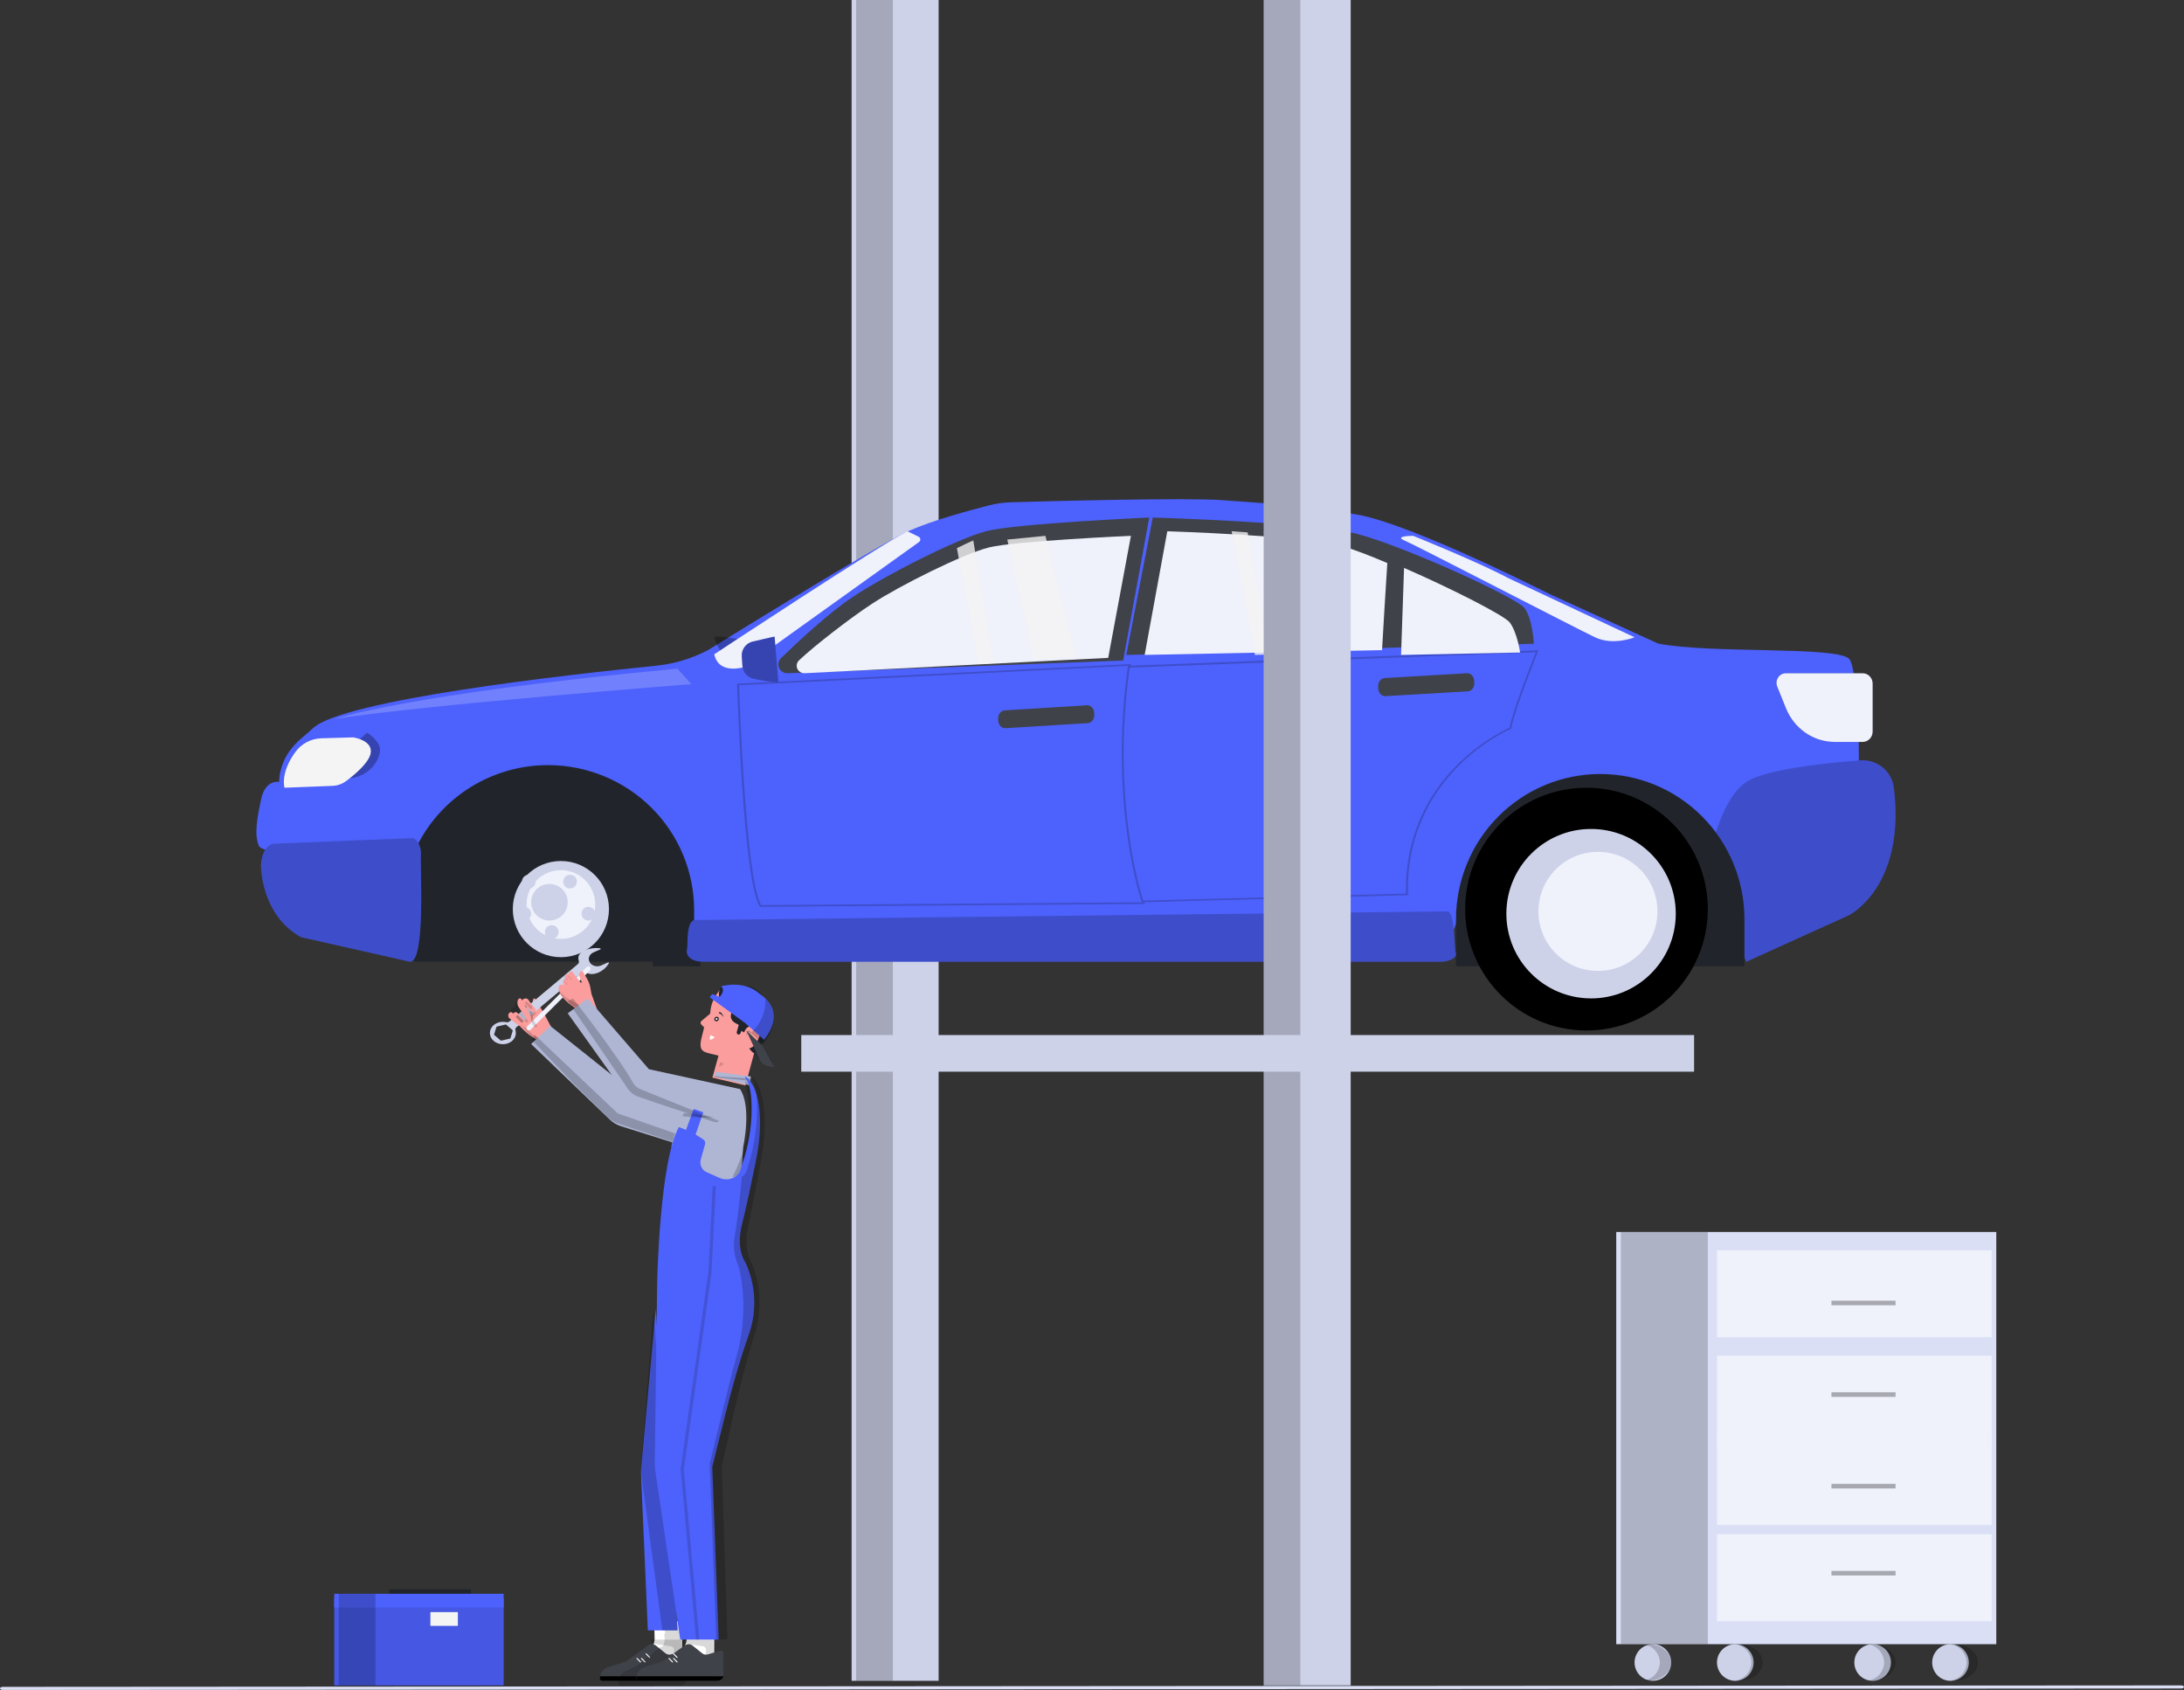 <?xml version="1.0" encoding="UTF-8"?>
<svg width="477px" height="369px" viewBox="0 0 477 369" version="1.1" xmlns="http://www.w3.org/2000/svg" xmlns:xlink="http://www.w3.org/1999/xlink">
    <rect x="0" y="0" width="477" height="369" fill="#333333" stroke="none"/>
    <title>56A9D61F-286B-4105-B38A-85613910822B</title>
    <g id="--dealer-website-2.0" stroke="none" stroke-width="1" fill="none" fill-rule="evenodd">
        <g id="Home" transform="translate(-852, -3490)">
            <g id="Group-77" transform="translate(122, 3490)">
                <g id="Group-47" transform="translate(699, 0)">
                    <g id="Service-drive" transform="translate(269.5, 180.5) scale(-1, 1) translate(-269.5, -180.5) translate(31, -8)">
                        <polygon id="Path" fill="#CDD2E9" fill-rule="nonzero" points="291 8 272 8 272 375 291 375"></polygon>
                        <polygon id="Path" fill="#000000" fill-rule="nonzero" opacity="0.2" points="290 8 282 8 282 375 290 375"></polygon>
                        <polygon id="Path" fill="#21252B" fill-rule="nonzero" points="375.595 358 374 357.935 374.164 355 392 355 392 357.966 390.402 357.966 390.402 356.349 375.689 356.349 375.595 358"></polygon>
                        <polygon id="Path" fill="#4D61FC" fill-rule="nonzero" points="404 357 367 357 367 376 404 376"></polygon>
                        <polygon id="Path" fill="#000000" fill-rule="nonzero" opacity="0.1" points="404 357 367 357 367 376 404 376"></polygon>
                        <polygon id="Path" fill="#000000" fill-rule="nonzero" opacity="0.2" points="403 357 395 357 395 376 403 376"></polygon>
                        <polygon id="Path" fill="#4D61FC" fill-rule="nonzero" points="404 356 367 356 367 359 404 359 404 356"></polygon>
                        <polygon id="Path" fill="#000000" fill-rule="nonzero" opacity="0.2" points="403 356 395 356 395 359 403 359"></polygon>
                        <polygon id="Path" fill="#F4F4F4" fill-rule="nonzero" points="383 360 377 360 377 363 383 363"></polygon>
                        <path d="M476.24,376.997 L0.753,376.68 C0.66,376.687 0.562,376.681 0.472,376.669 C0.382,376.655 0.299,376.631 0.226,376.599 C0.153,376.567 0.097,376.527 0.059,376.483 C0.021,376.438 0,376.391 0,376.343 C0,376.294 0.021,376.244 0.059,376.2 C0.097,376.155 0.156,376.114 0.226,376.083 C0.299,376.051 0.382,376.028 0.472,376.013 C0.562,376.001 0.66,375.997 0.753,376.002 L476.243,376.32 C476.337,376.312 476.434,376.318 476.524,376.33 C476.615,376.345 476.698,376.368 476.771,376.4 C476.84,376.432 476.899,376.472 476.938,376.517 C476.979,376.561 477,376.61 477,376.66 C477,376.71 476.979,376.755 476.938,376.8 C476.899,376.844 476.844,376.886 476.771,376.916 C476.698,376.948 476.615,376.972 476.524,376.986 C476.434,376.999 476.34,377.004 476.243,376.997 L476.24,376.997 L476.24,376.997 Z" id="Path" fill="#DADFF6" fill-rule="nonzero"></path>
                        <path d="M321.003,171 L391,171 L391,212.199 C391,213.735 390.411,215.212 389.359,216.299 C388.308,217.387 386.877,218 385.391,218 L321,218 L321,171 L321.003,171 Z" id="Path" fill="#21252B" fill-rule="nonzero"></path>
                        <path d="M321.397,153.001 C321.986,152.888 407.031,163.759 407.466,166.975 C407.901,170.188 409.367,172.07 404.301,171.998 C399.237,171.926 372.232,169.155 364.435,167.423 C356.638,165.692 362.054,164.539 345.888,163.731 C329.721,162.924 325.312,161.079 322.667,161.774 C320.023,162.469 314.939,161.774 315,160.395 C315.062,159.016 321.397,153.004 321.397,153.004 L321.397,153.001 Z" id="Path" fill="#4D61FC" fill-rule="nonzero"></path>
                        <path d="M334.418,213.245 C334.418,209.079 335.218,204.954 336.774,201.102 C338.329,197.254 340.607,193.756 343.483,190.811 C346.355,187.866 349.767,185.527 353.516,183.935 C357.272,182.34 361.295,181.519 365.358,181.519 L365.358,181.519 C367.589,181.519 369.82,181.769 372,182.26 C366.941,178.824 361.008,176.993 354.94,177 L354.94,177 C350.877,177 346.854,177.82 343.098,179.415 C339.349,181.011 335.937,183.347 333.065,186.291 C330.193,189.236 327.911,192.735 326.356,196.583 C324.8,200.431 324,204.559 324,208.726 L324,219 L334.418,219 L334.418,213.249 L334.418,213.245 Z" id="Path" fill="#21252B" fill-rule="nonzero"></path>
                        <path d="M410.73,168.828 C409.988,168.234 409.299,167.598 408.589,166.945 C401.717,160.79 353.558,155.365 333.767,153.364 C329.736,152.96 325.827,151.781 322.255,149.891 C322.255,149.891 285.525,127.059 278.486,123.915 C273.348,121.617 265.087,119.402 260.996,118.348 C259.405,117.943 257.776,117.715 256.137,117.67 C247.454,117.415 217.892,116.623 209.958,117.214 C200.632,117.916 192.535,118.265 180.567,120.362 C168.598,122.46 138.674,137.658 138.674,137.658 L114.876,148.509 C103.434,150.783 76.152,149.034 73.158,151.83 C70.164,154.625 69.461,205.292 76.503,207.041 C83.542,208.789 97.672,217 97.672,217 L108.14,191.991 L151.84,190.267 L161.699,217 L325.395,217 L325.395,206.74 C325.395,198.336 328.754,190.277 334.742,184.337 C340.726,178.397 348.848,175.059 357.311,175.059 C364.21,175.059 370.922,177.281 376.447,181.389 C381.968,185.498 386.003,191.269 387.942,197.845 C397.146,197.237 419.603,194.701 420.439,192.741 C421.49,190.281 420.909,186.939 419.972,182.516 C419.032,178.093 416.042,178.729 416.042,178.729 C416,177.153 415.642,175.601 414.991,174.167 C414.991,174.167 414.092,171.555 410.733,168.832 L410.73,168.828 Z M326.15,156.457 L326.422,156.377 L332.152,157.162 C330.164,156.927 328.075,156.695 326.15,156.474 L326.15,156.457 L326.15,156.457 Z" id="Shape" fill="#4D61FC" fill-rule="nonzero"></path>
                        <path d="M63.357,180.065 C63.569,178.3 64.451,176.685 65.819,175.559 C67.187,174.434 68.933,173.881 70.693,174.021 C78.525,174.619 91.467,175.993 95.619,178.761 C101.716,182.83 104,196.792 104,196.792 L95.619,218 L73.165,207.828 C73.165,207.828 60.761,201.714 63.357,180.065 L63.357,180.065 Z" id="Path" fill="#4D61FC" fill-rule="nonzero"></path>
                        <path d="M63.357,180.065 C63.569,178.3 64.451,176.685 65.819,175.559 C67.187,174.434 68.933,173.881 70.693,174.021 C78.525,174.619 91.467,175.993 95.619,178.761 C101.716,182.83 104,196.792 104,196.792 L95.619,218 L73.165,207.828 C73.165,207.828 60.761,201.714 63.357,180.065 L63.357,180.065 Z" id="Path" fill="#000000" fill-rule="nonzero" opacity="0.2"></path>
                        <path d="M127.498,177 C119.143,177 111.131,180.343 105.225,186.291 C99.319,192.24 96,200.31 96,208.726 L96,219 L159,219 L159,208.726 C159,200.31 155.681,192.24 149.775,186.291 C143.869,180.343 135.857,177 127.502,177 L127.502,177 L127.498,177 Z" id="Path" fill="#21252B" fill-rule="nonzero"></path>
                        <path d="M313.003,150.442 C313.003,150.442 315.539,153.09 318.068,151.482 C320.597,149.874 321,147 321,147 L319.461,147 L315.929,147.5 L313,150.438 L313.003,150.442 Z" id="Path" fill="#000000" fill-rule="nonzero" opacity="0.3"></path>
                        <g id="Group" opacity="0.2" transform="translate(141, 150)" fill="#000000" fill-rule="nonzero">
                            <path d="M86.613,55 L86.461,55 L28.488,53.447 L28.488,53.269 C28.851,39.647 22.725,30.549 17.519,25.313 C14.196,21.935 10.299,19.159 6.01,17.12 L5.915,17.078 L5.915,16.986 C5.213,12.939 0.148,0.375 0.099,0.249 L0,0 L0.296,0 L89.629,3.378 L89.65,3.529 C91.41,15.795 91.449,28.239 89.77,40.516 C88.514,49.47 86.687,54.811 86.669,54.863 L86.609,55 L86.613,55 Z M28.9,53.115 L86.32,54.653 C86.602,53.784 88.211,48.639 89.361,40.505 C91.025,28.313 90.994,15.953 89.262,3.767 L0.564,0.41 C1.28,2.194 5.59,13.026 6.285,16.874 C10.578,18.935 14.475,21.718 17.815,25.096 C21.092,28.359 23.747,32.186 25.652,36.391 C27.973,41.655 29.084,47.371 28.9,53.115 L28.9,53.115 L28.9,53.115 Z" id="Shape"></path>
                        </g>
                        <g id="Group" opacity="0.2" transform="translate(227, 153)" fill="#000000" fill-rule="nonzero">
                            <path d="M83.984,53 L83.866,53 L0,52.374 L0,52.015 L83.748,52.637 C87.149,47.033 88.47,7.614 88.57,4.634 L3.007,0.359 L3.032,0 L89,4.289 L89,4.466 C88.946,6.216 87.668,47.399 84.063,52.908 L83.988,52.996 L83.984,53 Z" id="Path"></path>
                        </g>
                        <path d="M142.004,148.559 C142.004,148.559 142.247,143.159 144.047,140.772 C145.852,138.385 170.666,127.139 180.603,124.58 C190.539,122.021 225.222,121 225.222,121 L231,151 L142,148.559 L142.004,148.559 Z" id="Path" fill="#3F4249" fill-rule="nonzero"></path>
                        <path d="M175.152,149.951 L227,151 L222.054,124 C222.054,124 192.446,124.922 183.968,127.221 C181.58,127.87 177.981,129.247 174,130.942 C174.389,137.015 174.868,144.872 175.152,149.947 L175.152,149.951 Z" id="Path" fill="#EFF1FB" fill-rule="nonzero"></path>
                        <path d="M170.344,132 C160.004,136.503 148.356,142.421 147.237,143.932 C145.593,146.202 145,150.475 145,150.475 L171,151 L170.344,132 Z" id="Path" fill="#EFF1FB" fill-rule="nonzero"></path>
                        <path d="M226,121 C226,121 254.966,122.298 261.496,123.958 C268.026,125.618 283.988,133.815 290.817,138.387 C295.977,141.836 302.482,147.875 306.42,151.697 C306.698,151.967 306.888,152.318 306.962,152.7 C307.04,153.083 306.997,153.476 306.842,153.834 C306.687,154.192 306.43,154.493 306.099,154.7 C305.768,154.908 305.384,155.013 304.997,154.999 L231.695,152.227 L226,121 L226,121 Z" id="Path" fill="#3F4249" fill-rule="nonzero"></path>
                        <path d="M230,125 C230,125 255.277,126.112 260.973,127.524 C266.668,128.935 280.602,135.926 286.56,139.838 C291.077,142.783 299.073,148.938 302.507,152.2 C302.745,152.432 302.908,152.729 302.97,153.049 C303.032,153.372 302.998,153.706 302.863,154.006 C302.731,154.306 302.507,154.562 302.223,154.74 C301.94,154.915 301.608,155.006 301.272,155 L234.959,151.644 L230,125 Z" id="Path" fill="#EFF1FB" fill-rule="nonzero"></path>
                        <path d="M278.806,124 L276.363,125.193 C276.263,125.24 276.174,125.316 276.112,125.415 C276.047,125.509 276.009,125.622 276.003,125.742 C275.992,125.858 276.013,125.975 276.061,126.084 C276.109,126.189 276.181,126.28 276.274,126.346 L314.351,153.617 C314.351,153.617 320.015,155.515 321,150.86 C321,150.86 284.789,126.942 278.809,124.004 L278.806,124 Z" id="Path" fill="#EFF1FB" fill-rule="nonzero"></path>
                        <path d="M396.837,168 C396.837,168 394.667,169.216 394.086,171.077 C393.506,172.943 395.815,178.244 402.121,177.991 C408.427,177.738 396.837,168 396.837,168 L396.837,168 Z" id="Path" fill="#000000" fill-rule="nonzero" opacity="0.3"></path>
                        <path d="M130.55,233 C145.186,232.972 157.028,221.083 157,206.448 C156.972,191.814 145.083,179.972 130.45,180 C115.814,180.028 103.972,191.913 104,206.552 C104.028,221.186 115.917,233.028 130.55,233 L130.55,233 Z" id="Path" fill="#000000" fill-rule="nonzero"></path>
                        <path d="M129.546,225.996 C139.763,225.971 148.025,217.669 148,207.452 C147.975,197.235 139.674,188.975 129.454,189 C119.237,189.025 110.975,197.328 111,207.545 C111.025,217.762 119.326,226.025 129.546,226 L129.546,225.996 Z" id="Path" fill="#CDD2E9" fill-rule="nonzero"></path>
                        <path d="M128.047,220 C135.226,219.974 141.026,214.131 141,206.951 C140.974,199.772 135.132,193.974 127.953,194 C120.774,194.026 114.974,199.869 115,207.049 C115.026,214.228 120.868,220.026 128.047,220 Z" id="Path" fill="#EFF1FB" fill-rule="nonzero"></path>
                        <path d="M325.18,208.89 L160.922,207 C159.128,206.979 159.433,215.078 159.055,216.049 C158.677,217.02 160.29,218 162.463,218 L323.202,218 C326.353,218 327.321,216.541 326.911,215.081 C326.734,214.38 327.192,208.914 325.18,208.89 L325.18,208.89 Z" id="Path" fill="#4D61FC" fill-rule="nonzero"></path>
                        <path d="M387.162,191.001 C385.911,190.952 384.91,192.799 385.075,194.886 C385.254,197.208 384.024,218 387.426,218 L411.236,212.633 C420,207.82 420,197.12 420,197.12 C420,194.458 418.714,192.276 417.105,192.216 L387.166,191.008 L387.162,191.001 Z" id="Path" fill="#4D61FC" fill-rule="nonzero"></path>
                        <path d="M387.162,191.001 C385.911,190.952 384.91,192.799 385.075,194.886 C385.254,197.208 384.024,218 387.426,218 L411.236,212.633 C420,207.82 420,197.12 420,197.12 C420,194.458 418.714,192.276 417.105,192.216 L387.166,191.008 L387.162,191.001 Z" id="Path" fill="#000000" fill-rule="nonzero" opacity="0.2"></path>
                        <path d="M325.18,208.89 L160.922,207 C159.128,206.979 159.433,215.078 159.055,216.049 C158.677,217.02 160.29,218 162.463,218 L323.202,218 C326.353,218 327.321,216.541 326.911,215.081 C326.734,214.38 327.192,208.914 325.18,208.89 L325.18,208.89 Z" id="Path" fill="#000000" fill-rule="nonzero" opacity="0.2"></path>
                        <path d="M155.019,156.674 L155.002,157.103 C154.961,158.074 155.602,158.904 156.434,158.952 L174.397,159.998 C175.23,160.045 175.941,159.298 175.981,158.326 L175.998,157.897 C176.039,156.926 175.398,156.096 174.566,156.048 L156.603,155.002 C155.77,154.955 155.059,155.702 155.019,156.674 L155.019,156.674 Z" id="Path" fill="#3F4249" fill-rule="nonzero"></path>
                        <path d="M238.022,163.639 L238.002,164.062 C237.958,165.02 238.596,165.838 239.429,165.888 L257.389,166.998 C258.222,167.048 258.934,166.315 258.978,165.357 L258.998,164.934 C259.042,163.976 258.404,163.158 257.571,163.108 L239.611,162.002 C238.778,161.952 238.066,162.685 238.022,163.643 L238.022,163.639 Z" id="Path" fill="#3F4249" fill-rule="nonzero"></path>
                        <path d="M70.166,155 L86.982,155 C87.313,155 87.641,155.084 87.937,155.248 C88.229,155.412 88.48,155.646 88.663,155.938 C88.846,156.226 88.959,156.558 88.991,156.903 C89.023,157.248 88.971,157.596 88.843,157.914 L86.953,162.604 C86.073,164.795 84.591,166.664 82.695,167.98 C80.799,169.297 78.569,169.997 76.294,170 L70.169,170 C69.883,170 69.6,169.943 69.337,169.829 C69.073,169.715 68.836,169.548 68.633,169.337 C68.431,169.126 68.273,168.878 68.164,168.603 C68.055,168.328 68,168.034 68,167.736 L68,157.261 C68,156.963 68.055,156.668 68.164,156.393 C68.273,156.119 68.434,155.871 68.633,155.66 C68.836,155.449 69.073,155.285 69.337,155.171 C69.6,155.057 69.883,155 70.169,155 L70.169,155 L70.166,155 Z" id="Path" fill="#000000" fill-rule="nonzero" opacity="0.3"></path>
                        <path d="M70.173,155.007 L86.981,155.007 C88.421,155.007 89.4,156.537 88.84,157.92 L86.949,162.609 C85.148,167.086 80.95,170 76.291,170 L70.169,170 C68.975,170 68,168.985 68,167.736 L68,157.264 C68,156.015 68.975,155 70.169,155 L70.173,155.007 Z" id="Path" fill="#EFF1FB" fill-rule="nonzero"></path>
                        <path d="M399.859,169 C399.859,169 395.323,169.647 396.087,172.659 C396.618,174.722 399.613,177.211 401.426,178.556 C402.288,179.192 403.321,179.555 404.387,179.593 L414.862,180 C414.862,180 415.871,176.776 412.436,172.128 C411.775,171.242 410.923,170.516 409.938,170.01 C408.96,169.503 407.873,169.226 406.769,169.199 L399.855,169.003 L399.859,169 Z" id="Path" fill="#F4F4F4" fill-rule="nonzero"></path>
                        <polygon id="Path" fill="#F4F4F4" fill-rule="nonzero" opacity="0.8" points="189.241 125.065 182 150.718 195.434 151 201 124"></polygon>
                        <path d="M204.511,124.247 C204.511,124.247 199.639,150.918 200.021,150.928 L202.911,151 L208,124 L204.511,124.247 L204.511,124.247 Z" id="Path" fill="#F4F4F4" fill-rule="nonzero" opacity="0.8"></path>
                        <polygon id="Path" fill="#F4F4F4" fill-rule="nonzero" opacity="0.8" points="248.675 125 242 151.537 251.259 152 257 125.816 248.675 125"></polygon>
                        <path d="M268,127.693 C266.731,127.053 265.524,126.476 264.432,126 L260,152.818 L260.253,152.818 L263.328,153 L268,127.693 Z" id="Path" fill="#F4F4F4" fill-rule="nonzero" opacity="0.8"></path>
                        <path d="M120,147.147 C120,147.147 124.601,149.066 128.654,147.147 C132.708,145.229 167.778,127.057 170.245,126.02 C172.713,124.983 168.339,125 168.339,125 C168.339,125 154.202,130.685 147.601,134.218 L120.003,147.147 L120,147.147 Z" id="Path" fill="#EFF1FB" fill-rule="nonzero"></path>
                        <path d="M307.827,147 C308.012,147 312.786,148.131 312.786,148.131 C313.463,148.334 314.051,148.763 314.45,149.345 C314.852,149.923 315.041,150.622 314.993,151.324 L314.849,153.395 C314.801,154.066 314.536,154.704 314.095,155.213 C313.652,155.721 313.058,156.074 312.397,156.217 C309.385,156.865 307,157.128 307,156.941 C307,156.671 307.827,147 307.827,147 Z" id="Path" fill="#4D61FC" fill-rule="nonzero"></path>
                        <path d="M307.827,147 C308.012,147 312.786,148.131 312.786,148.131 C313.463,148.334 314.051,148.763 314.45,149.345 C314.852,149.923 315.041,150.622 314.993,151.324 L314.849,153.395 C314.801,154.066 314.536,154.704 314.095,155.213 C313.652,155.721 313.058,156.074 312.397,156.217 C309.385,156.865 307,157.128 307,156.941 C307,156.671 307.827,147 307.827,147 Z" id="Path" fill="#000000" fill-rule="nonzero" opacity="0.3"></path>
                        <path d="M329.037,154 L326,157.385 C326,157.385 384.51,161.895 404,165 C404,165 387.425,159.423 329.037,154 L329.037,154 Z" id="Path" fill="#FFFFFF" fill-rule="nonzero" opacity="0.2"></path>
                        <polygon id="Path" fill="#CDD2E9" fill-rule="nonzero" points="201 0 182 0 182 376 201 376"></polygon>
                        <polygon id="Path" fill="#000000" fill-rule="nonzero" opacity="0.2" points="201 0 193 0 193 376 201 376"></polygon>
                        <path d="M354.5,217 C360.299,217 365,212.299 365,206.5 C365,200.701 360.299,196 354.5,196 C348.701,196 344,200.701 344,206.5 C344,212.299 348.701,217 354.5,217 Z" id="Path" fill="#CDD2E9" fill-rule="nonzero"></path>
                        <path d="M362,205.5 C362,206.984 361.558,208.434 360.737,209.666 C359.913,210.9 358.741,211.86 357.371,212.429 C356.003,212.997 354.491,213.146 353.038,212.855 C351.583,212.565 350.244,211.851 349.198,210.802 C348.15,209.754 347.433,208.418 347.143,206.962 C346.855,205.506 347.004,204 347.569,202.63 C348.134,201.259 349.097,200.087 350.332,199.263 C351.56,198.439 353.013,198 354.497,198 C356.483,198 358.394,198.789 359.799,200.195 C361.204,201.6 361.997,203.507 361.997,205.497 L362,205.5 Z" id="Path" fill="#EFF1FB" fill-rule="nonzero"></path>
                        <path d="M352.5,202 C353.331,202 354,201.327 354,200.5 C354,199.673 353.331,199 352.5,199 C351.669,199 351,199.673 351,200.5 C351,201.327 351.673,202 352.5,202 Z" id="Path" fill="#CDD2E9" fill-rule="nonzero"></path>
                        <path d="M361.5,202 C362.331,202 363,201.327 363,200.5 C363,199.673 362.331,199 361.5,199 C360.669,199 360,199.673 360,200.5 C360,201.327 360.673,202 361.5,202 Z" id="Path" fill="#CDD2E9" fill-rule="nonzero"></path>
                        <path d="M363.996,207.501 C363.996,207.796 363.909,208.087 363.746,208.333 C363.584,208.579 363.345,208.772 363.073,208.885 C362.8,208.999 362.497,209.029 362.206,208.972 C361.914,208.915 361.649,208.772 361.438,208.56 C361.226,208.352 361.082,208.084 361.029,207.792 C360.972,207.501 360.998,207.199 361.116,206.926 C361.229,206.654 361.422,206.42 361.668,206.253 C361.914,206.087 362.202,206 362.501,206 C362.902,206 363.277,206.159 363.561,206.439 C363.845,206.718 364,207.1 364,207.497 L364,207.497 L363.996,207.501 Z" id="Path" fill="#CDD2E9" fill-rule="nonzero"></path>
                        <path d="M348.5,209 C349.324,209 350,208.327 350,207.5 C350,206.673 349.327,206 348.5,206 C347.673,206 347,206.673 347,207.5 C347,208.327 347.669,209 348.5,209 Z" id="Path" fill="#CDD2E9" fill-rule="nonzero"></path>
                        <path d="M357.996,211.501 C357.996,211.796 357.909,212.087 357.746,212.333 C357.58,212.579 357.345,212.772 357.073,212.885 C356.8,212.999 356.497,213.029 356.206,212.972 C355.914,212.915 355.649,212.772 355.438,212.56 C355.226,212.348 355.086,212.084 355.029,211.792 C354.972,211.501 354.998,211.199 355.116,210.926 C355.229,210.654 355.422,210.42 355.668,210.253 C355.914,210.087 356.202,210 356.501,210 C356.902,210 357.285,210.159 357.565,210.439 C357.845,210.718 358,211.1 358,211.497 L358,211.497 L357.996,211.501 Z" id="Path" fill="#CDD2E9" fill-rule="nonzero"></path>
                        <path d="M361,204.998 C361,205.791 360.766,206.562 360.325,207.22 C359.888,207.877 359.263,208.389 358.532,208.695 C357.803,208.997 356.997,209.079 356.219,208.922 C355.445,208.77 354.731,208.386 354.174,207.828 C353.612,207.27 353.232,206.555 353.076,205.78 C352.923,205.006 353.001,204.199 353.303,203.47 C353.605,202.742 354.117,202.112 354.774,201.675 C355.431,201.235 356.209,201 356.997,201 C358.056,201 359.075,201.423 359.824,202.173 C360.574,202.923 360.996,203.939 360.996,205.002 L361,204.998 Z" id="Path" fill="#CDD2E9" fill-rule="nonzero"></path>
                        <path d="M51,375 C53.209,375 55,373.209 55,371 C55,368.791 53.209,367 51,367 C48.791,367 47,368.791 47,371 C47,373.209 48.791,375 51,375 Z" id="Path" fill="#CDD2E9" fill-rule="nonzero"></path>
                        <path d="M50.122,367 C50.419,367 50.712,367.023 51,367.062 C48.601,367.393 47.481,369.484 47.481,371 C47.481,372.515 48.601,374.606 51,374.937 C50.302,375.035 49.583,375.019 48.898,374.888 C48.208,374.757 47.561,374.515 47.001,374.178 C46.436,373.84 45.968,373.412 45.63,372.927 C45.287,372.443 45.082,371.903 45.02,371.35 C44.957,370.793 45.045,370.237 45.275,369.713 C45.504,369.186 45.868,368.702 46.349,368.296 C46.829,367.887 47.414,367.563 48.062,367.34 C48.714,367.118 49.416,367.003 50.122,367.007 L50.122,367 Z" id="Path" fill="#000000" fill-rule="nonzero" opacity="0.2"></path>
                        <path d="M98,375 C100.209,375 102,373.209 102,371 C102,368.791 100.209,367 98,367 C95.791,367 94,368.791 94,371 C94,373.209 95.791,375 98,375 Z" id="Path" fill="#CDD2E9" fill-rule="nonzero"></path>
                        <path d="M97.122,367 C97.419,367 97.712,367.023 98,367.062 C95.601,367.393 94.481,369.484 94.481,371 C94.481,372.515 95.601,374.606 98,374.937 C97.302,375.035 96.583,375.019 95.898,374.888 C95.208,374.757 94.561,374.515 94.001,374.178 C93.436,373.84 92.973,373.412 92.63,372.927 C92.287,372.443 92.082,371.903 92.02,371.35 C91.957,370.793 92.045,370.237 92.275,369.713 C92.504,369.186 92.868,368.702 93.349,368.296 C93.829,367.89 94.414,367.563 95.062,367.34 C95.714,367.118 96.416,367.003 97.122,367.007 L97.122,367.007 L97.122,367 Z" id="Path" fill="#000000" fill-rule="nonzero" opacity="0.2"></path>
                        <path d="M116,375 C118.209,375 120,373.209 120,371 C120,368.791 118.209,367 116,367 C113.791,367 112,368.791 112,371 C112,373.209 113.791,375 116,375 Z" id="Path" fill="#CDD2E9" fill-rule="nonzero"></path>
                        <path d="M117.12,367 C117.413,367 117.711,367.023 118,367.062 C115.595,367.393 114.468,369.484 114.468,371 C114.468,372.516 115.599,374.607 118,374.938 C117.711,374.977 117.413,375 117.12,375 C115.763,375 114.459,374.581 113.5,373.831 C112.541,373.082 112,372.064 112,371.003 C112,369.943 112.541,368.925 113.5,368.175 C114.459,367.426 115.763,367.007 117.12,367.007 L117.12,367.007 L117.12,367 Z" id="Path" fill="#000000" fill-rule="nonzero" opacity="0.2"></path>
                        <path d="M68,375 C70.209,375 72,373.209 72,371 C72,368.791 70.209,367 68,367 C65.791,367 64,368.791 64,371 C64,373.209 65.791,375 68,375 Z" id="Path" fill="#CDD2E9" fill-rule="nonzero"></path>
                        <path d="M68.122,367 C68.419,367 68.712,367.023 69,367.062 C66.601,367.393 65.481,369.484 65.481,371 C65.481,372.515 66.601,374.606 69,374.937 C68.302,375.035 67.583,375.019 66.898,374.888 C66.208,374.757 65.561,374.515 65.001,374.178 C64.436,373.84 63.973,373.412 63.63,372.927 C63.287,372.443 63.082,371.903 63.02,371.35 C62.957,370.793 63.045,370.237 63.275,369.713 C63.504,369.186 63.868,368.702 64.349,368.296 C64.829,367.89 65.414,367.563 66.062,367.34 C66.714,367.118 67.416,367.003 68.122,367.007 L68.122,367 Z" id="Path" fill="#000000" fill-rule="nonzero" opacity="0.2"></path>
                        <polygon id="Path" fill="#DADFF6" fill-rule="nonzero" points="124 277 41 277 41 367 124 367 124 277"></polygon>
                        <polygon id="Path" fill="#000000" fill-rule="nonzero" opacity="0.2" points="123 277 104 277 104 367 123 367 123 277"></polygon>
                        <polygon id="Path" fill="#EFF1FB" fill-rule="nonzero" points="102 281 42 281 42 300 102 300"></polygon>
                        <polygon id="Path" fill="#EFF1FB" fill-rule="nonzero" points="102 304 42 304 42 323 102 323"></polygon>
                        <polygon id="Path" fill="#EFF1FB" fill-rule="nonzero" points="102 322 42 322 42 341 102 341"></polygon>
                        <polygon id="Path" fill="#EFF1FB" fill-rule="nonzero" points="102 343 42 343 42 362 102 362"></polygon>
                        <polygon id="Path" fill="#000000" fill-rule="nonzero" opacity="0.3" points="77 292 63 292 63 293 77 293"></polygon>
                        <polygon id="Path" fill="#000000" fill-rule="nonzero" opacity="0.3" points="77 351 63 351 63 352 77 352"></polygon>
                        <polygon id="Path" fill="#000000" fill-rule="nonzero" opacity="0.3" points="77 332 63 332 63 333 77 333"></polygon>
                        <polygon id="Path" fill="#000000" fill-rule="nonzero" opacity="0.3" points="77 312 63 312 63 313 77 313"></polygon>
                        <polygon id="Path" fill="#CDD2E9" fill-rule="nonzero" points="302 234 107 234 107 242 302 242"></polygon>
                        <path d="M359.67,235.071 C362.031,233.904 364,231.434 364,231.434 L362.425,227.976 L360.496,227.999 C360.804,226.802 360.655,226.307 360.472,226.085 C360.446,226.055 360.413,226.031 360.38,226.018 C360.343,226.004 360.303,225.997 360.27,226.001 C360.23,226.001 360.191,226.018 360.161,226.038 C360.131,226.058 360.101,226.085 360.081,226.119 L358.321,229.052 L356.56,232.353 L356,233.298 L358.662,236 L359.67,235.075 L359.67,235.071 Z" id="Path" fill="#FC9D9D" fill-rule="nonzero"></path>
                        <path d="M358.627,236.173 C360.609,235.021 362.346,232.869 363,232 L361.902,232.561 C360.353,234.565 357.721,235.506 357.721,235.506 L357,236.658 L357.842,237 L358.623,236.173 L358.627,236.173 Z" id="Path" fill="#000000" fill-rule="nonzero" opacity="0.15"></path>
                        <path d="M365.664,230.977 L350.788,218.512 C350.692,218.429 350.621,218.326 350.584,218.21 C350.55,218.094 350.543,217.976 350.58,217.86 C350.9,216.806 350.517,216.003 349.151,215.434 C348.131,215.048 347,214.916 345.894,215.051 L345.779,215.247 L347.398,215.961 C347.83,216.154 348.157,216.485 348.31,216.883 C348.459,217.281 348.421,217.719 348.198,218.091 L348.198,218.123 C347.978,218.496 347.591,218.782 347.13,218.911 C346.665,219.039 346.162,219.007 345.723,218.814 L344.112,218.101 L344,218.284 C344.488,219.168 345.288,219.897 346.285,220.357 C347.424,220.807 348.239,220.781 348.935,220.357 C349.091,220.251 349.281,220.199 349.475,220.206 C349.668,220.215 349.854,220.283 349.992,220.402 L364.227,232.307 C364.324,232.391 364.391,232.493 364.424,232.606 C364.454,232.718 364.454,232.837 364.421,232.95 C364.264,233.47 364.316,234.02 364.558,234.511 C364.8,235.006 365.225,235.418 365.768,235.681 C366.308,235.948 366.933,236.051 367.551,235.977 C368.168,235.903 368.738,235.659 369.177,235.276 C369.616,234.897 369.899,234.402 369.977,233.869 C370.055,233.335 369.932,232.795 369.624,232.333 C369.311,231.867 368.831,231.504 368.258,231.298 C367.685,231.092 367.048,231.054 366.445,231.189 C366.304,231.218 366.159,231.215 366.021,231.176 C365.883,231.137 365.76,231.07 365.664,230.974 L365.664,230.977 Z M369.036,233.997 L367.67,235.173 C367.651,235.193 367.625,235.206 367.595,235.212 C367.569,235.218 367.539,235.218 367.506,235.212 L365.641,234.781 C365.615,234.775 365.586,234.762 365.567,234.746 C365.545,234.727 365.526,234.704 365.519,234.679 L365.02,233.069 C365.012,233.043 365.016,233.017 365.02,232.992 C365.027,232.966 365.042,232.943 365.065,232.924 L366.43,231.748 C366.453,231.729 366.479,231.716 366.509,231.709 C366.535,231.703 366.564,231.7 366.598,231.709 L368.459,232.14 C368.488,232.146 368.514,232.159 368.537,232.179 C368.559,232.198 368.574,232.22 368.581,232.246 L369.08,233.856 C369.095,233.878 369.095,233.907 369.088,233.933 C369.084,233.959 369.069,233.981 369.054,234.004 L369.036,234.004 L369.036,233.997 Z" id="Shape" fill="#CDD2E9" fill-rule="nonzero"></path>
                        <path d="M361.863,232.823 L361.839,232.848 C361.794,232.898 361.736,232.933 361.674,232.961 C361.616,232.986 361.551,233 361.485,233 C361.42,233 361.355,232.986 361.293,232.961 C361.235,232.936 361.18,232.898 361.136,232.848 L348.147,219.89 C348.103,219.844 348.065,219.788 348.038,219.728 C348.014,219.668 348,219.601 348,219.533 C348,219.466 348.014,219.399 348.038,219.339 C348.065,219.279 348.103,219.223 348.147,219.173 L348.171,219.148 C348.216,219.102 348.268,219.064 348.329,219.039 C348.391,219.014 348.453,219 348.518,219 C348.583,219 348.648,219.014 348.71,219.039 C348.768,219.064 348.823,219.102 348.868,219.148 L361.852,232.099 C361.945,232.195 362,232.325 362,232.459 C362.003,232.594 361.952,232.728 361.863,232.823 L361.863,232.823 Z" id="Path" fill="#EFF1FB" fill-rule="nonzero"></path>
                        <path d="M360.996,229 C360.996,229 361.113,230.879 360,232" id="Path" stroke="#000000" stroke-width="0.61" opacity="0.15" stroke-linecap="round"></path>
                        <path d="M362.619,231.815 C362.596,231.786 362.577,231.749 362.565,231.716 C362.534,231.616 362.473,231.528 362.392,231.458 C362.315,231.388 362.216,231.34 362.108,231.322 C362.012,231.307 361.92,231.267 361.847,231.204 C361.801,231.164 361.758,231.112 361.731,231.057 C361.685,230.965 361.612,230.884 361.528,230.825 C361.436,230.767 361.336,230.73 361.228,230.719 C361.109,230.708 361.002,230.656 360.913,230.575 C360.825,230.494 360.767,230.384 360.748,230.27 C360.74,230.167 360.702,230.064 360.641,229.979 C360.583,229.891 360.498,229.821 360.402,229.77 C360.375,229.759 360.352,229.748 360.326,229.729 C360.256,229.692 360.195,229.645 360.141,229.586 C360.091,229.527 360.049,229.457 360.026,229.383 C360.003,229.31 359.995,229.233 360.003,229.155 C360.011,229.078 360.037,229.005 360.076,228.938 L361.943,226.157 C362.131,226.032 362.354,225.981 362.58,226.006 C362.803,226.032 363.011,226.139 363.157,226.301 C363.245,226.385 363.31,226.485 363.353,226.595 C363.395,226.705 363.41,226.823 363.402,226.941 C363.986,226.68 364.313,226.886 364.459,227.176 C364.516,227.294 364.551,227.423 364.551,227.555 C364.551,227.688 364.52,227.816 364.459,227.934 C364.628,227.897 364.805,227.912 364.962,227.986 C365.116,228.055 365.246,228.177 365.319,228.324 C365.388,228.445 365.423,228.578 365.423,228.718 C365.423,228.857 365.385,228.99 365.319,229.111 C365.458,229.111 365.588,229.148 365.7,229.222 C365.815,229.295 365.896,229.398 365.942,229.523 C366.015,229.696 366.018,229.887 365.957,230.064 C365.888,230.241 365.757,230.384 365.584,230.472 L363.303,231.933 C363.195,231.992 363.064,232.014 362.942,231.992 C362.819,231.97 362.703,231.911 362.623,231.819 L362.619,231.815 Z" id="Path" fill="#000000" fill-rule="nonzero" opacity="0.15"></path>
                        <path d="M361.751,226.122 L360.074,228.314 C360.035,228.363 360.014,228.42 360.003,228.478 C359.996,228.535 360,228.593 360.018,228.651 C360.035,228.705 360.067,228.76 360.109,228.806 C360.152,228.852 360.205,228.892 360.268,228.921 L360.268,228.921 C360.385,228.985 360.522,229.011 360.663,228.996 C360.805,228.982 360.932,228.924 361.023,228.841 L362.785,227.084 C362.919,226.966 363,226.81 363,226.649 C363,226.488 362.919,226.332 362.785,226.214 C362.658,226.096 362.481,226.021 362.291,226.004 C362.096,225.986 361.906,226.03 361.754,226.125 L361.751,226.122 Z" id="Path" fill="#FC9D9D" fill-rule="nonzero"></path>
                        <path d="M364.081,229.075 L362.135,231.161 C362.049,231.253 362,231.378 362,231.505 C362,231.632 362.046,231.757 362.135,231.849 L362.135,231.849 C362.218,231.938 362.331,231.992 362.45,231.999 C362.57,232.008 362.686,231.97 362.781,231.893 L364.684,230.292 C364.831,230.193 364.936,230.043 364.978,229.868 C365.021,229.693 365,229.508 364.917,229.349 C364.88,229.273 364.831,229.206 364.767,229.152 C364.706,229.097 364.632,229.056 364.556,229.031 C364.476,229.005 364.396,228.996 364.31,229.002 C364.231,229.008 364.151,229.034 364.078,229.075 L364.081,229.075 Z" id="Path" fill="#FC9D9D" fill-rule="nonzero"></path>
                        <path d="M365.181,229.042 L363.153,231.054 C363.062,231.145 363.007,231.274 363.001,231.415 C362.994,231.552 363.03,231.688 363.108,231.795 L363.108,231.795 C363.176,231.901 363.28,231.969 363.393,231.992 C363.504,232.015 363.62,231.988 363.721,231.916 L365.648,230.42 C365.794,230.333 365.907,230.181 365.962,230.002 C366.018,229.82 366.011,229.623 365.949,229.444 C365.888,229.273 365.777,229.136 365.635,229.061 C365.489,228.985 365.327,228.981 365.181,229.045 L365.181,229.042 Z" id="Path" fill="#FC9D9D" fill-rule="nonzero"></path>
                        <path d="M363.091,226.168 L361.133,229.752 C361.045,229.899 361,230.088 361,230.286 C361,230.484 361.045,230.673 361.133,230.82 L361.133,230.82 C361.224,230.942 361.341,231.009 361.459,230.999 C361.58,230.99 361.692,230.909 361.774,230.772 L363.683,227.967 C363.825,227.797 363.931,227.556 363.974,227.282 C364.019,227.008 364.007,226.72 363.931,226.465 C363.798,226.078 363.553,225.814 363.091,226.163 L363.091,226.168 Z" id="Path" fill="#FC9D9D" fill-rule="nonzero"></path>
                        <line x1="362" y1="227" x2="361" y2="228" id="Path" stroke="#000000" stroke-width="0.6" opacity="0.15" stroke-linecap="round"></line>
                        <line x1="364" y1="230" x2="363" y2="231" id="Path" stroke="#000000" stroke-width="0.6" opacity="0.15" stroke-linecap="round"></line>
                        <line x1="364" y1="230" x2="363" y2="231" id="Path" stroke="#000000" stroke-width="0.6" opacity="0.15" stroke-linecap="round"></line>
                        <path d="M327.047,258.407 L341.342,253.913 C342.315,253.609 343.2,253.078 343.921,252.361 L361,235.958 L356.83,232 L338.877,246.294 L324,252.376 L327.358,259" id="Path" fill="#AFB6D4" fill-rule="nonzero"></path>
                        <path d="M328,257.982 L341.942,253.343 C342.891,253.03 343.754,252.481 344.457,251.741 L351.539,244.783 L361,234.885 L360.154,234 L342.095,251.102 L328.339,255.906 L329.156,261" id="Path" fill="#000000" fill-rule="nonzero" opacity="0.2"></path>
                        <path d="M328.038,371.689 L340,372 L335.325,368.446 C334.941,368.155 334.626,367.77 334.4,367.328 C334.176,366.886 334.047,366.394 334.028,365.892 L334.116,362 L328,362 L328.038,371.685 L328.038,371.689 Z" id="Path" fill="#FFFFFF" fill-rule="nonzero"></path>
                        <path d="M329.786,368.471 L329.786,368.389 C329.761,368.165 329.825,367.945 329.964,367.768 C330.099,367.59 330.302,367.477 330.523,367.452 L334.754,366.841 L335,366 L328.228,366 L328,373 L334.07,372.368 L332.17,371.612 C331.521,371.36 330.955,370.931 330.531,370.373 C330.11,369.819 329.853,369.159 329.786,368.467 L329.786,368.471 Z" id="Path" fill="#000000" fill-rule="nonzero" opacity="0.15"></path>
                        <path d="M327.003,368.961 L327.003,373.629 C327.003,373.809 327.041,373.983 327.113,374.153 C327.185,374.318 327.292,374.472 327.426,374.598 C327.563,374.723 327.725,374.826 327.9,374.897 C328.078,374.965 328.267,375 328.46,375 L345.389,375 C345.55,375 345.708,374.939 345.821,374.833 C345.935,374.726 346,374.581 346,374.427 C346,373.883 345.818,373.352 345.475,372.914 C345.134,372.473 344.661,372.144 344.108,371.974 L340.292,370.792 L335.446,367.267 C335.205,367.087 334.903,366.997 334.594,367 C334.285,367.007 333.986,367.116 333.752,367.306 L331.606,369.022 C331.451,369.144 331.262,369.228 331.067,369.266 C330.867,369.308 330.658,369.295 330.462,369.244 L327.745,368.449 C327.659,368.426 327.57,368.417 327.481,368.433 C327.392,368.449 327.309,368.481 327.237,368.532 C327.165,368.584 327.106,368.648 327.065,368.719 C327.024,368.796 327,368.88 327,368.964 L327.003,368.961 Z" id="Path" fill="#3F4249" fill-rule="nonzero"></path>
                        <path d="M328.444,375 L345.388,375 C345.549,375 345.707,374.947 345.821,374.854 C345.934,374.761 346,374.635 346,374.5 C346.003,374.329 345.979,374.163 345.921,374 L327,374 C327.058,374.281 327.234,374.534 327.498,374.716 C327.76,374.896 328.093,375 328.44,375 L328.44,375 L328.444,375 Z" id="Path" fill="#000000" fill-rule="nonzero"></path>
                        <path d="M335.106,370 C335.078,370 335.054,369.988 335.031,369.971 C335.013,369.951 335,369.922 335,369.895 C335,369.866 335.013,369.836 335.031,369.817 L335.803,369.032 C335.824,369.012 335.855,369 335.886,369 C335.917,369 335.946,369.012 335.966,369.032 C335.987,369.051 336,369.081 336,369.11 C336,369.139 335.987,369.166 335.966,369.186 L335.194,369.971 C335.171,369.988 335.14,369.998 335.106,370 L335.106,370 Z" id="Path" fill="#FFFFFF" fill-rule="nonzero"></path>
                        <path d="M336.104,371 C336.075,371 336.049,370.988 336.031,370.971 C336.01,370.951 336,370.922 336,370.892 C336,370.866 336.01,370.836 336.031,370.817 L336.803,370.032 C336.824,370.012 336.852,370 336.883,370 C336.915,370 336.946,370.012 336.966,370.032 C336.987,370.051 337,370.081 337,370.108 C337,370.137 336.987,370.166 336.966,370.186 L336.194,370.971 C336.166,370.988 336.135,370.998 336.106,371 L336.106,371 L336.104,371 Z" id="Path" fill="#FFFFFF" fill-rule="nonzero"></path>
                        <path d="M337.103,371 C337.075,371 337.052,370.988 337.031,370.971 C337.013,370.951 337,370.922 337,370.895 C337,370.866 337.013,370.836 337.031,370.817 L337.799,370.029 C337.822,370.01 337.851,370 337.881,370 C337.912,370 337.941,370.01 337.961,370.029 C337.974,370.042 337.982,370.051 337.99,370.064 C337.995,370.078 338,370.093 338,370.108 C338,370.122 337.997,370.137 337.99,370.152 C337.985,370.164 337.974,370.178 337.961,370.186 L337.193,370.971 C337.193,370.971 337.168,370.988 337.155,370.993 C337.139,370.998 337.124,370.998 337.106,370.998 L337.106,370.998 L337.103,371 Z" id="Path" fill="#FFFFFF" fill-rule="nonzero"></path>
                        <path d="M350,223.602 L350.218,229 C350.218,229 353.8,226.666 354.631,225.043 C355.461,223.423 354.631,223 354.631,223 L350,223.602 Z" id="Path" fill="#FC9D9D" fill-rule="nonzero"></path>
                        <path d="M352.511,220.153 C352.472,220.114 352.428,220.088 352.377,220.068 C352.327,220.052 352.277,220.046 352.223,220.052 C352.17,220.059 352.123,220.075 352.075,220.101 C352.028,220.127 351.986,220.166 351.957,220.212 L350.198,222.532 C350.18,222.558 350.154,222.578 350.124,222.584 C350.092,222.591 350.065,222.584 350.035,222.571 C350.009,222.555 349.982,222.529 349.973,222.493 C349.961,222.461 349.961,222.422 349.976,222.389 L350.503,221.033 C350.539,220.831 350.509,220.619 350.423,220.437 C350.34,220.254 350.195,220.111 350.024,220.026 L350.024,220.026 C349.991,220.01 349.955,220 349.923,220 C349.887,220 349.852,220.003 349.822,220.02 C349.79,220.033 349.76,220.055 349.733,220.081 C349.71,220.108 349.689,220.14 349.674,220.176 L348.742,221.786 C348.425,222.337 348.2,222.946 348.081,223.585 L347.812,225.039 L346,230.064 L348.555,232 L350.607,227.77 C350.607,227.77 353.141,224.801 353.772,223.477 C354.402,222.154 353.526,221.636 353.526,221.636 C353.689,220.476 352.771,220.72 352.771,220.72 C352.872,220.561 352.513,220.15 352.513,220.15 L352.511,220.153 Z" id="Path" fill="#FC9D9D" fill-rule="nonzero"></path>
                        <g id="Group" opacity="0.15" transform="translate(353, 221)" fill="#000000" fill-rule="nonzero">
                            <path d="M0.125,0.984 L0.979,0.102 C0.979,0.102 0.991,0.09 0.995,0.082 C0.998,0.075 1,0.067 1,0.059 C1,0.052 0.998,0.044 0.995,0.036 C0.991,0.029 0.984,0.023 0.979,0.017 C0.965,0.006 0.946,0 0.925,0 C0.908,0 0.889,0.006 0.875,0.017 L0.021,0.9 C0.007,0.911 0,0.927 0,0.944 C0,0.961 0.009,0.976 0.021,0.988 C0.04,0.998 0.061,1.001 0.082,1 C0.096,1 0.113,0.994 0.125,0.986 L0.125,0.986 L0.125,0.984 Z" id="Path"></path>
                        </g>
                        <g id="Group" opacity="0.15" transform="translate(353, 222)" fill="#000000" fill-rule="nonzero">
                            <path d="M0.125,0.992 L0.979,0.102 C0.979,0.102 0.991,0.091 0.995,0.083 C0.998,0.075 1,0.068 1,0.06 C1,0.052 0.998,0.044 0.995,0.037 C0.991,0.029 0.984,0.023 0.979,0.017 C0.965,0.006 0.946,0 0.925,0 C0.908,0 0.889,0.006 0.875,0.017 L0.021,0.907 C0.007,0.918 0,0.934 0,0.951 C0,0.969 0.009,0.982 0.021,0.996 C0.04,1.001 0.064,1.001 0.082,0.996 C0.096,0.998 0.111,0.996 0.125,0.994 L0.125,0.994 L0.125,0.992 Z" id="Path"></path>
                        </g>
                        <g id="Group" opacity="0.15" transform="translate(352, 221)" fill="#000000" fill-rule="nonzero">
                            <path d="M0.123,0.989 L0.979,0.102 C0.993,0.091 1,0.075 1,0.06 C1,0.044 0.991,0.029 0.979,0.017 C0.974,0.012 0.965,0.008 0.958,0.004 C0.948,0 0.939,0 0.929,0 C0.917,0 0.91,0 0.901,0.004 C0.892,0.008 0.884,0.012 0.875,0.017 L0.019,0.905 C0.007,0.916 0,0.932 0,0.947 C0,0.962 0.009,0.978 0.019,0.989 C0.028,0.993 0.038,0.997 0.047,0.999 C0.059,0.999 0.068,1.001 0.078,0.999 C0.094,0.999 0.111,0.995 0.123,0.988 L0.123,0.988 L0.123,0.989 Z" id="Path"></path>
                        </g>
                        <path d="M354.994,224 C354.331,225.199 352.906,226.19 351.626,226.8 L350.216,227.527 C350.055,227.608 349.925,227.736 349.85,227.891 L349,229.623 L349.714,230 L350.514,228.369 C350.514,228.369 353.871,226.399 354.653,225.028 C355.062,224.253 354.998,224 354.994,224 L354.994,224 Z" id="Path" fill="#000000" fill-rule="nonzero" opacity="0.15"></path>
                        <path d="M341.992,375.144 L341.992,375.066 C341.927,374.554 341.727,374.074 341.412,373.675 C341.097,373.279 340.68,372.979 340.211,372.812 L337.617,371.561 L335.545,369.893 C335.564,369.866 335.578,369.832 335.578,369.798 C335.578,369.764 335.564,369.733 335.545,369.706 C335.515,369.679 335.479,369.665 335.44,369.665 C335.4,369.665 335.364,369.679 335.338,369.706 L335.338,369.706 L334.794,369.269 C334.813,369.242 334.823,369.208 334.823,369.174 C334.823,369.143 334.81,369.106 334.794,369.082 C334.777,369.065 334.761,369.058 334.748,369.051 C334.728,369.044 334.708,369.038 334.689,369.038 C334.669,369.038 334.649,369.041 334.633,369.051 C334.613,369.058 334.597,369.068 334.587,369.082 L334.587,369.082 L334.043,368.645 C334.062,368.618 334.072,368.584 334.072,368.547 C334.072,368.516 334.059,368.478 334.043,368.454 C334.026,368.437 334.013,368.431 333.997,368.424 C333.977,368.417 333.957,368.41 333.938,368.41 C333.918,368.41 333.898,368.414 333.882,368.424 C333.862,368.431 333.846,368.441 333.836,368.454 L333.836,368.454 L333.059,367.824 C332.836,367.643 332.56,367.541 332.282,367.544 C332.003,367.067 331.845,366.525 331.826,365.965 L331.826,365.427 L331.983,364.871 L331.763,364.871 L331.832,362 L327.549,362 L327.572,369.038 C327.497,369.034 327.425,369.044 327.356,369.075 C327.29,369.102 327.228,369.143 327.172,369.198 C327.123,369.249 327.077,369.314 327.048,369.385 C327.021,369.453 327.005,369.532 327.005,369.607 L327.005,374.551 C326.998,374.629 326.998,374.708 327.005,374.786 L327.005,374.786 L327.005,374.81 C327.011,374.861 327.025,374.916 327.044,374.963 C327.048,374.994 327.061,375.025 327.071,375.056 C327.09,375.113 327.113,375.168 327.146,375.223 L327.175,375.287 C327.208,375.339 327.241,375.393 327.277,375.441 L327.323,375.499 C327.359,375.543 327.402,375.584 327.444,375.625 L327.51,375.686 L327.635,375.778 L327.736,375.836 C327.776,375.86 327.815,375.881 327.858,375.898 C327.904,375.898 327.956,375.932 328.005,375.945 L328.104,375.973 C328.189,375.99 328.284,376 328.372,376 L341.376,376 C341.527,376 341.674,375.935 341.786,375.823 C341.897,375.71 341.956,375.557 341.959,375.393 C342.009,375.332 342.002,375.243 341.996,375.154 L341.992,375.144 Z" id="Path" fill="#000000" fill-rule="nonzero" opacity="0.15"></path>
                        <path d="M333.788,294 L336.94,328.266 C336.999,328.878 337.015,329.49 336.986,330.102 L335.507,364 L329,364 L333.772,294.003" id="Path" fill="#4D61FC" fill-rule="nonzero"></path>
                        <path d="M334.303,294 L336.961,327.597 C337.031,328.467 337.006,329.344 336.892,330.211 L332.337,364 L329,364 L334.303,294" id="Path" fill="#000000" fill-rule="nonzero" opacity="0.2"></path>
                        <path d="M308,240 L310.649,239.487 C310.935,239.433 311.208,239.326 311.442,239.176 C311.675,239.026 311.87,238.836 312.009,238.616 L313,237.042 L312.45,234 L308,240 L308,240 Z" id="Path" fill="#3F4249" fill-rule="nonzero"></path>
                        <path d="M308,240 L310.649,239.487 C310.935,239.433 311.208,239.326 311.442,239.176 C311.675,239.026 311.87,238.836 312.009,238.616 L313,237.042 L312.45,234 L308,240 L308,240 Z" id="Path" fill="#000000" fill-rule="nonzero" opacity="0.3"></path>
                        <path d="M309,230.354 L312.148,237.403 L314.192,245 L321.407,243.3 L320.07,238.499 L322.087,237.998 L322.294,237.951 C323.598,237.589 324.311,237.196 323.869,234.976 L323.207,232.338 L323.849,231.675 L323.879,231.636 C323.92,231.586 323.947,231.525 323.968,231.464 C323.985,231.4 323.988,231.335 323.985,231.267 C323.978,231.203 323.957,231.138 323.927,231.081 C323.896,231.024 323.856,230.974 323.805,230.931 L321.93,229.359 L321.883,229.241 L321.856,228.915 C321.74,227.53 321.258,226.205 320.47,225.088 L319.699,224 L309,230.358 L309,230.354 Z" id="Path" fill="#FC9D9D" fill-rule="nonzero"></path>
                        <path d="M319.911,225.751 C319.416,227.685 318.549,228.093 317.829,228.131 C317.742,228.131 317.654,228.155 317.575,228.196 C317.494,228.236 317.426,228.291 317.367,228.362 C317.308,228.434 317.269,228.516 317.243,228.604 C317.22,228.693 317.214,228.788 317.227,228.88 L317.344,229.527 C317.517,230.371 317.116,230.95 316.393,231.385 L315.653,231.791 L316.083,233.319 C316.113,233.425 316.103,233.537 316.057,233.636 C316.015,233.734 315.937,233.813 315.842,233.86 L315.842,233.86 C315.741,233.905 315.624,233.908 315.52,233.864 C315.416,233.819 315.334,233.738 315.289,233.629 L315.061,233.084 L313.35,234.099 L313.738,235.716 C313.634,237.241 312.269,238 312.269,238 C310.246,235.576 308.308,233.37 308.015,230.235 L308.015,230.153 C307.91,229.06 308.353,227.093 309.796,226.837 C310.331,226.756 310.393,226.109 310.5,225.87 C310.725,224.427 312.852,223.041 314.536,223.31 L315.634,223.535 C316.468,223.583 317.022,223.678 317.764,223.229 C318.761,222.429 320.4,223.838 319.911,225.748 L319.911,225.751 Z" id="Path" fill="#21252B" fill-rule="nonzero"></path>
                        <path d="M321.035,371.689 L333,372 L328.327,368.446 C327.943,368.155 327.625,367.773 327.401,367.328 C327.175,366.886 327.046,366.398 327.027,365.892 L327.121,362 L321,362 L321.038,371.685 L321.035,371.689 Z" id="Path" fill="#FFFFFF" fill-rule="nonzero"></path>
                        <path d="M322.783,368.471 L322.783,368.389 C322.758,368.165 322.815,367.945 322.958,367.768 C323.097,367.59 323.296,367.477 323.521,367.452 L327.754,366.841 L328,366 L321.225,366 L321,373 L327.073,372.368 L325.172,371.612 C324.52,371.36 323.953,370.934 323.528,370.377 C323.104,369.819 322.847,369.159 322.783,368.467 L322.783,368.471 Z" id="Path" fill="#000000" fill-rule="nonzero" opacity="0.15"></path>
                        <path d="M319.007,368.961 L319.007,373.629 C319.007,373.809 319.045,373.983 319.117,374.153 C319.189,374.318 319.295,374.472 319.429,374.598 C319.563,374.723 319.728,374.826 319.903,374.897 C320.082,374.965 320.271,375 320.463,375 L337.392,375 C337.557,375 337.705,374.939 337.821,374.833 C337.935,374.726 338,374.581 338,374.427 C337.997,373.883 337.818,373.358 337.478,372.917 C337.134,372.473 336.657,372.144 336.111,371.974 L332.287,370.792 L327.444,367.267 C327.2,367.087 326.897,366.997 326.592,367 C326.283,367.007 325.984,367.116 325.75,367.306 L323.603,369.022 C323.449,369.144 323.26,369.228 323.06,369.266 C322.861,369.308 322.655,369.295 322.459,369.244 L319.742,368.449 C319.656,368.426 319.567,368.423 319.477,368.436 C319.392,368.452 319.306,368.484 319.237,368.536 C319.165,368.584 319.106,368.652 319.065,368.722 C319.024,368.8 319,368.88 319,368.964 L319.007,368.961 Z" id="Path" fill="#3F4249" fill-rule="nonzero"></path>
                        <path d="M320.432,375 L337.391,375 C337.556,375 337.711,374.947 337.821,374.854 C337.934,374.761 338,374.635 338,374.5 C338.003,374.329 337.979,374.163 337.921,374 L319,374 C319.059,374.278 319.227,374.531 319.489,374.713 C319.75,374.893 320.084,374.997 320.428,375 L320.428,375 L320.432,375 Z" id="Path" fill="#000000" fill-rule="nonzero"></path>
                        <path d="M329.109,370 C329.08,370 329.054,369.988 329.034,369.971 C329.021,369.958 329.016,369.949 329.01,369.936 C329.005,369.922 329,369.907 329,369.892 C329,369.878 329.003,369.866 329.01,369.851 C329.016,369.836 329.023,369.824 329.034,369.817 L329.806,369.032 C329.806,369.032 329.826,369.015 329.842,369.01 C329.858,369.005 329.87,369 329.886,369 C329.902,369 329.917,369.002 329.933,369.01 C329.946,369.015 329.959,369.022 329.969,369.032 C329.99,369.051 330,369.081 330,369.108 C330,369.137 329.99,369.166 329.969,369.186 L329.197,369.971 C329.168,369.985 329.137,369.998 329.109,370 L329.109,370 Z" id="Path" fill="#FFFFFF" fill-rule="nonzero"></path>
                        <path d="M329.106,371 C329.078,371 329.054,370.988 329.034,370.971 C329.023,370.961 329.016,370.949 329.01,370.937 C329.005,370.922 329,370.907 329,370.893 C329,370.88 329.003,370.866 329.01,370.851 C329.016,370.839 329.026,370.824 329.034,370.817 L329.804,370.034 C329.804,370.034 329.827,370.017 329.84,370.01 C329.855,370.005 329.871,370 329.886,370 C329.902,370 329.917,370.002 329.93,370.01 C329.946,370.015 329.959,370.022 329.966,370.034 C329.987,370.054 330,370.083 330,370.112 C330,370.139 329.987,370.168 329.966,370.188 L329.196,370.971 C329.168,370.985 329.142,370.998 329.109,371 L329.106,371 Z" id="Path" fill="#FFFFFF" fill-rule="nonzero"></path>
                        <path d="M330.106,371 C330.078,371 330.052,370.987 330.034,370.97 C330.021,370.961 330.016,370.951 330.01,370.936 C330.005,370.921 330,370.909 330,370.895 C330,370.88 330.003,370.865 330.01,370.851 C330.016,370.838 330.023,370.829 330.034,370.816 L330.806,370.029 C330.826,370.01 330.858,370 330.886,370 C330.917,370 330.948,370.01 330.969,370.029 C330.99,370.049 331,370.078 331,370.108 C331,370.137 330.99,370.166 330.969,370.186 L330.197,370.97 C330.171,370.99 330.142,371.002 330.109,371 L330.106,371 Z" id="Path" fill="#FFFFFF" fill-rule="nonzero"></path>
                        <polygon id="Path" fill="#AFB6D4" fill-rule="nonzero" points="313 243.067 320.736 242 321 243.067 313.278 245"></polygon>
                        <path d="M320,241 L319.068,240.452 C319.048,240.438 319.033,240.415 319.021,240.389 C319.008,240.363 319.001,240.333 319,240.3 C319,240.276 319,240.252 319.006,240.228 C319.011,240.206 319.019,240.183 319.029,240.165 C319.04,240.147 319.052,240.131 319.068,240.121 C319.083,240.111 319.098,240.103 319.116,240.101 L319.741,240 L320,240.998 L320,241 Z" id="Path" fill="#000000" fill-rule="nonzero" opacity="0.15"></path>
                        <path d="M312,236 L315,235.211 C314.604,235.118 313.097,235.144 312.752,235 C312.752,235.186 312.685,235.373 312.556,235.543 C312.427,235.716 312.235,235.871 312,236 L312,236 Z" id="Path" fill="#000000" fill-rule="nonzero" opacity="0.15"></path>
                        <path d="M320.716,230.964 C320.967,230.863 321.069,230.573 320.951,230.315 C320.835,230.058 320.536,229.934 320.285,230.036 C320.034,230.137 319.932,230.427 320.047,230.685 C320.17,230.942 320.465,231.066 320.716,230.964 Z" id="Path" fill="#21252B" fill-rule="nonzero"></path>
                        <path d="M320.5,230.71 C320.62,230.71 320.71,230.61 320.71,230.5 C320.71,230.39 320.62,230.29 320.5,230.29 C320.38,230.29 320.29,230.39 320.29,230.5 C320.29,230.61 320.39,230.71 320.5,230.71 Z" id="Path" fill="#FFFFFF" fill-rule="nonzero"></path>
                        <path d="M315.996,236.828 L314.288,233 C314.104,232.595 313.765,232.277 313.34,232.115 C312.915,231.954 312.446,231.963 312.026,232.137 L312.026,232.137 C311.61,232.316 311.284,232.647 311.118,233.057 C310.953,233.471 310.962,233.929 311.141,234.335 L311.476,235.089 C312.236,236.785 313.599,237.439 315.325,236.698 L316,236.82 L316,236.82 L315.996,236.828 Z" id="Path" fill="#FC9D9D" fill-rule="nonzero"></path>
                        <g id="Group" opacity="0.3" transform="translate(313, 233)" fill="#21252B" fill-rule="nonzero">
                            <path d="M0.981,0.791 L0.865,0.4 C0.815,0.238 0.724,0.111 0.612,0.047 C0.5,-0.017 0.373,-0.017 0.263,0.055 C0.202,0.092 0.146,0.148 0.1,0.22 C0.055,0.291 0.021,0.379 0.003,0.475 L0.003,0.493 C-0.001,0.512 -0.001,0.533 0.003,0.552 C0.005,0.57 0.01,0.589 0.017,0.608 C0.024,0.624 0.033,0.64 0.044,0.65 C0.055,0.661 0.068,0.669 0.08,0.674 C0.093,0.679 0.108,0.679 0.12,0.674 C0.133,0.671 0.146,0.663 0.158,0.653 C0.169,0.642 0.18,0.629 0.187,0.61 C0.194,0.594 0.2,0.576 0.202,0.554 C0.211,0.501 0.229,0.454 0.254,0.411 C0.279,0.368 0.31,0.337 0.344,0.318 C0.375,0.297 0.41,0.286 0.444,0.286 C0.478,0.286 0.513,0.294 0.545,0.313 C0.578,0.331 0.607,0.358 0.632,0.395 C0.657,0.43 0.677,0.472 0.69,0.52 L0.804,0.908 C0.816,0.943 0.838,0.972 0.863,0.988 C0.889,1.004 0.918,1.004 0.943,0.99 C0.956,0.985 0.968,0.974 0.977,0.958 C0.986,0.945 0.994,0.927 0.997,0.908 C1.001,0.889 1.001,0.868 0.997,0.849 C0.994,0.831 0.988,0.812 0.979,0.796 L0.979,0.796 L0.981,0.791 Z" id="Path"></path>
                        </g>
                        <path d="M321.876,234.005 C321.614,234.188 321.343,234.289 321.066,234.303 C321.052,234.303 321.037,234.312 321.026,234.33 C321.013,234.348 321.004,234.376 321.001,234.403 C320.999,234.431 320.999,234.463 321.004,234.49 C321.008,234.518 321.019,234.541 321.033,234.555 C321.33,234.88 321.665,235.031 322,234.995 L321.874,234 L321.876,234.005 Z" id="Path" fill="#FFFFFF" fill-rule="nonzero"></path>
                        <path d="M319,229.927 C319.578,228.681 319.961,229.052 319.961,229.052 L320,229.224 C320,229.224 319.362,229.414 319.072,230 L319,229.922 L319,229.927 Z" id="Path" fill="#21252B" fill-rule="nonzero"></path>
                        <path d="M314,233 L311.049,239.393 C310.889,239.735 310.649,240.042 310.34,240.28 C310.035,240.518 309.67,240.688 309.281,240.773 L308.253,240.994 C308.215,241.004 308.174,241.001 308.135,240.988 C308.097,240.975 308.066,240.952 308.042,240.923 C308.017,240.893 308.003,240.857 308,240.818 C308,240.782 308.007,240.743 308.024,240.711 L310.497,236.33 L313.993,233 L314,233 Z" id="Path" fill="#3F4249" fill-rule="nonzero"></path>
                        <path d="M310.171,234.985 L314.351,231.301 L321.979,225.772 C321.979,225.772 322,225.742 322,225.726 C322,225.711 321.996,225.693 321.979,225.681 L321.447,225.079 C321.447,225.079 321.422,225.057 321.405,225.054 C321.387,225.051 321.366,225.054 321.352,225.057 L319.884,225.644 C319.884,225.644 319.848,225.653 319.831,225.65 C319.813,225.647 319.795,225.638 319.785,225.626 C319.577,225.4 318.616,224.275 319.419,223.417 C319.429,223.408 319.433,223.399 319.436,223.387 C319.436,223.374 319.436,223.362 319.436,223.353 C319.433,223.341 319.426,223.332 319.415,223.322 C319.405,223.313 319.394,223.307 319.38,223.304 C318.623,223.118 314.362,222.217 311.326,224.792 C311.185,224.911 311.041,225.027 310.907,225.137 C309.963,225.803 305.396,228.973 310.072,234.982 C310.086,234.994 310.101,235 310.118,235 C310.136,235 310.153,235 310.167,234.988 L310.167,234.988 L310.171,234.985 Z" id="Path" fill="#4D61FC" fill-rule="nonzero"></path>
                        <path d="M309.857,226 C308.417,227.216 306.311,231.108 310.312,236 L313,233.506 C311.909,232.525 311.067,231.35 310.523,230.055 C309.983,228.761 309.753,227.38 309.857,226 L309.857,226 Z" id="Path" fill="#000000" fill-rule="nonzero" opacity="0.2"></path>
                        <polygon id="Path" fill="#000000" fill-rule="nonzero" opacity="0.2" points="313 243.496 320.854 243 321 243.231 313.184 244 313.003 243.496"></polygon>
                        <path d="M315.364,245.795 L335.272,241.46 L348.634,226 L353,229.253 L340.792,246.366 C340.225,247.391 339.288,248.164 338.171,248.532 L328.452,251.737 L330.359,258.239 L325.997,268 L315.361,268 L314.678,258.384 C314.678,258.384 312.767,249.726 315.361,245.795 L315.364,245.795 Z" id="Path" fill="#AFB6D4" fill-rule="nonzero"></path>
                        <path d="M314.123,244.028 C308.999,248.452 314.76,264.722 314.76,264.722 L317,265 C317,265 314.02,259.123 313.479,254.236 C312.858,248.596 314.633,243.581 314.119,244.028 L314.123,244.028 Z" id="Path" fill="#000000" fill-rule="nonzero" opacity="0.2"></path>
                        <path d="M314.323,243 C314.323,243 310.728,244.536 311.017,254.309 C311.097,256.606 311.375,258.893 311.841,261.14 L313.349,268.424 C313.833,270.753 314.386,273.068 314.96,275.387 C315.469,277.428 315.935,280.952 314.163,283.716 C311.915,288.605 311.647,294.206 313.415,299.299 C315.524,305.263 317.226,311.358 318.751,317.503 L321.438,328.286 L320.036,366 L328.428,366 L333.872,329.196 C333.97,328.592 334.011,327.977 333.997,327.365 L333.465,287.716 C333.465,287.716 332.911,261.322 328.71,254.088 L327.171,254.714 L325.494,250.145 L323.395,250.859 L325.072,255.717 L323.419,256.777 C323.245,256.88 323.113,257.04 323.04,257.229 C322.966,257.417 322.953,257.627 323.005,257.822 L323.945,261.172 C324.098,261.72 324.049,262.303 323.812,262.815 C323.572,263.328 323.158,263.736 322.646,263.957 L319.841,265.187 C319.287,265.44 318.685,265.547 318.083,265.497 C317.481,265.451 316.899,265.251 316.391,264.917 C315.855,264.579 315.455,264.053 315.27,263.434 L314.852,262.079 C313.54,258.224 312.858,254.174 312.841,250.095 C312.841,247.339 313.147,244.625 314.191,243.434" id="Path" fill="#4D61FC" fill-rule="nonzero"></path>
                        <path d="M328,251.707 C325.721,251.999 323.339,252.073 321,251.928 L327.543,251 L328,251.705 L328,251.707 Z" id="Path" fill="#000000" fill-rule="nonzero" opacity="0.2"></path>
                        <path d="M317.926,310.951 C317.354,308.636 316.735,306.339 316.104,304.041 C314.561,298.444 314.245,292.498 315.179,286.726 C315.398,285.514 315.729,284.333 316.167,283.199 C316.726,281.552 316.857,279.756 316.539,278.024 C315.901,274.113 315.464,270.165 315.098,266.2 L314.986,264.988 L314.861,264.906 C314.38,264.568 314.02,264.042 313.855,263.423 L313.452,262.068 C312.274,258.213 311.665,254.166 311.646,250.084 C311.646,247.328 311.921,244.614 312.858,243.423 L312.983,243 C312.983,243 309.756,244.536 310.015,254.309 C310.087,256.606 310.337,258.892 310.755,261.14 L312.108,268.423 C312.542,270.752 313.039,273.067 313.555,275.386 C314.011,277.427 314.43,280.951 312.839,283.714 C310.821,288.604 310.58,294.205 312.168,299.297 C314.061,305.261 315.589,311.356 316.957,317.501 L319.366,328.284 L318.113,365.964 L320.569,366 L322,327.572 L317.92,310.944 L317.926,310.951 Z" id="Path" fill="#000000" fill-rule="nonzero" opacity="0.2"></path>
                        <path d="M333.369,248.916 L337.536,247.483 C338.7,247.084 339.674,246.243 340.269,245.135 L353,226.585 L351.86,226 C351.86,226 341.883,238.742 338.789,244.348 C338.421,245.021 337.833,245.541 337.135,245.822 L320,252.735 C320,252.735 320,253.148 321.136,252.943 L333.369,248.916 L333.369,248.916 Z" id="Path" fill="#000000" fill-rule="nonzero" opacity="0.2"></path>
                        <polyline id="Path" stroke="#000000" stroke-width="0.68" opacity="0.15" points="321 267 321.94 285.826 328 328.783 324.619 366"></polyline>
                    </g>
                </g>
            </g>
        </g>
    </g>
</svg>